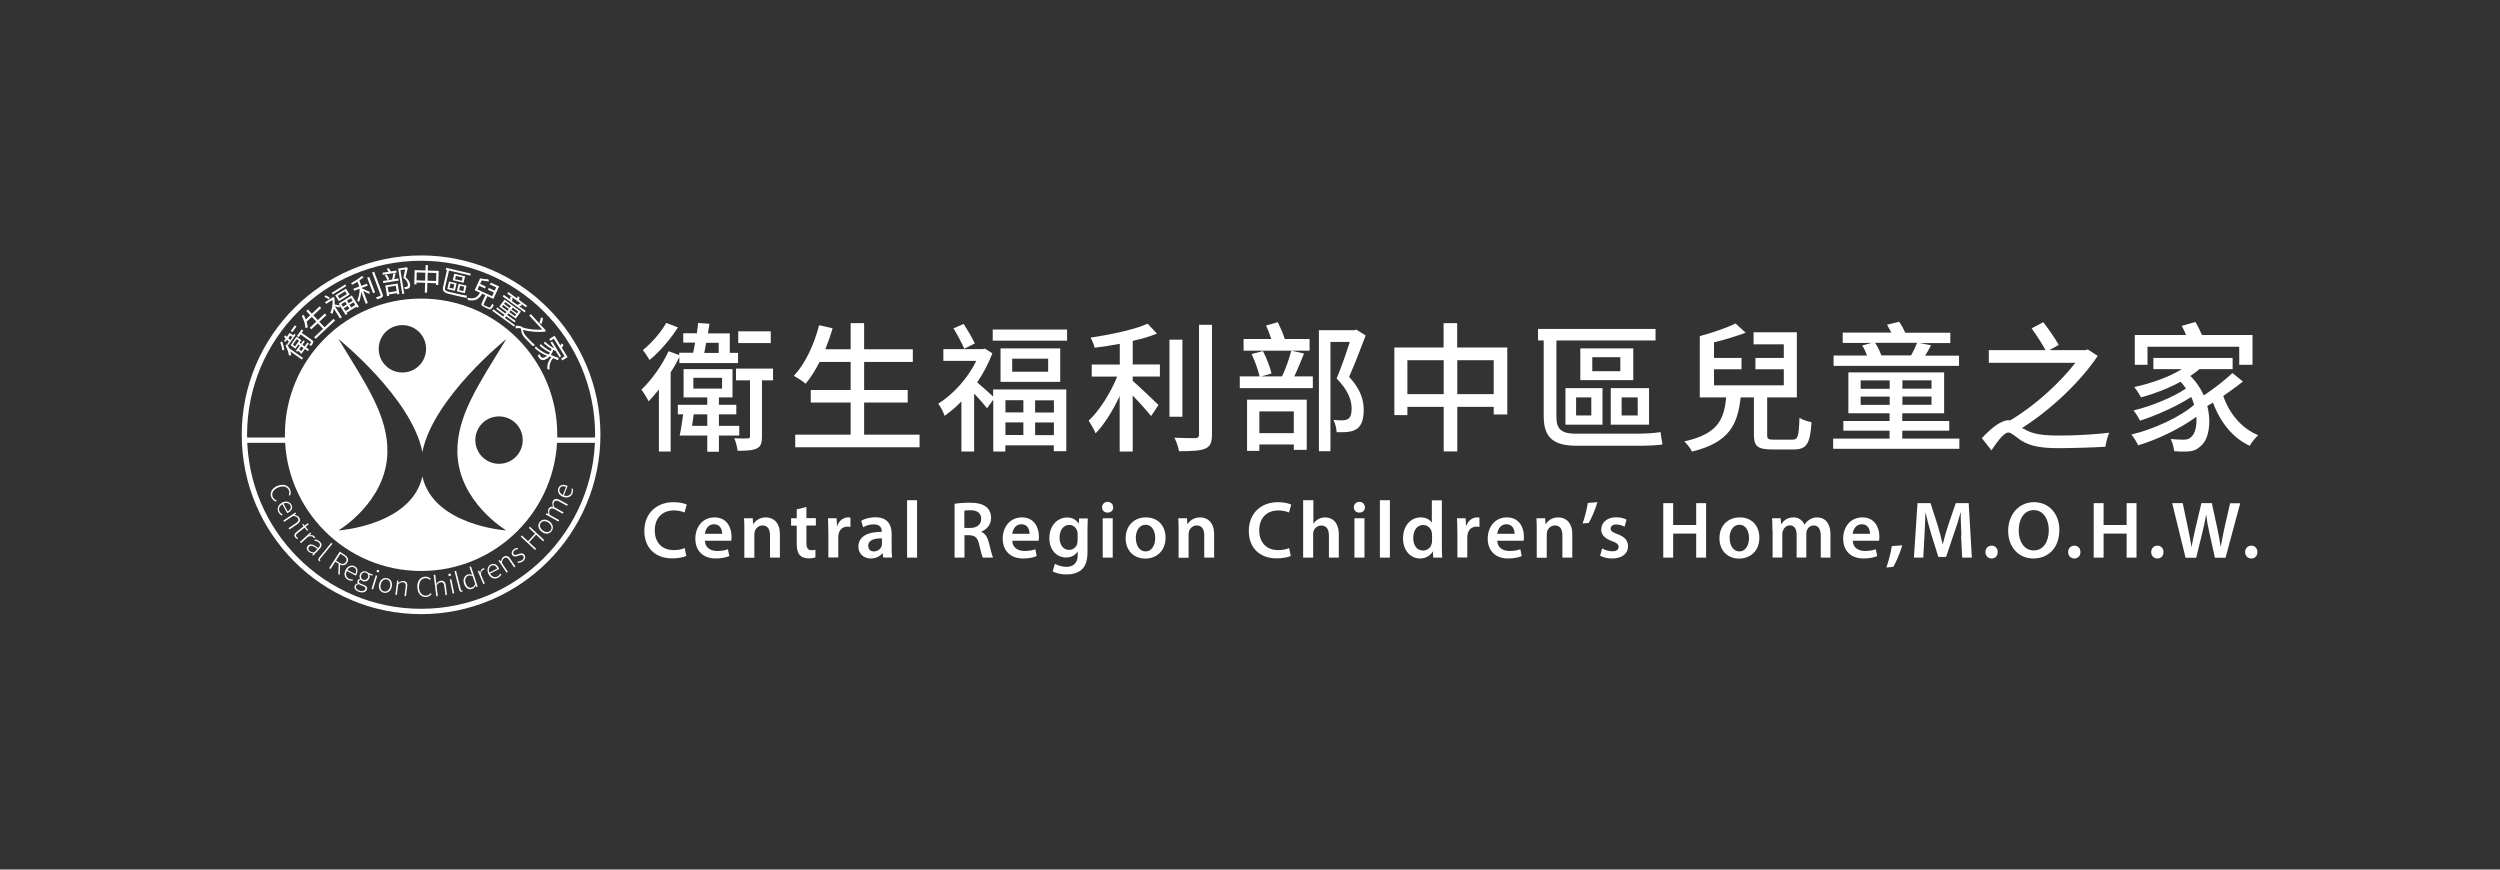<?xml version="1.0" encoding="UTF-8"?>
<svg id="_圖層_1" data-name="圖層 1" xmlns="http://www.w3.org/2000/svg" viewBox="0 0 230 80">
  <rect x="0" y="0" width="230" height="80" fill="#333333" stroke="none"/>
  <defs>
    <style>
      .cls-1 {
        fill: #fff;
        stroke-width: 0px;
      }
    </style>
  </defs>
  <g>
    <g>
      <path class="cls-1" d="m62.49,32.86c-.22.46-.49.94-.79,1.39v7.29h-1.08v-5.71c-.32.4-.63.77-.95,1.09-.12-.26-.46-.82-.66-1.07.93-.89,1.89-2.22,2.5-3.54l.98.36v-.22h1.28c.06-.28.13-.61.18-.93h-1.09v-.86h1.25c.05-.32.09-.66.12-.95l1.04.08c-.04.28-.09.57-.14.88h2.01v1.79h.76v.94h-5.4v-.54Zm-.12-2.74c-.67,1.07-1.69,2.24-2.61,3-.14-.24-.43-.7-.62-.91.8-.64,1.69-1.66,2.15-2.5l1.08.41Zm3.77,9.95v1.49h-1.07v-1.49h-2.54c.12-.52.23-1.29.32-1.95h-.49v-.88h2.71v-.68h-2.18v-2.6h4.5v2.6h-1.25v.68h1.6v.88h-1.6v1.06h1.87v.89h-1.87Zm-1.07-.89v-1.06h-1.25c-.05.34-.1.72-.15,1.06h1.4Zm-1.28-3.43h2.64v-.99h-2.64v.99Zm1.17-4.21c-.05.32-.1.64-.17.93h1.33v-.93h-1.16Zm6.16,3.45h-1.02v5.15c0,.59-.09.93-.46,1.11-.37.19-.95.22-1.78.22-.04-.32-.15-.81-.31-1.15.57.03,1.07.03,1.24.01.15,0,.21-.05.21-.19v-5.15h-1.29v-1.08h3.41v1.08Zm-.21-3.43h-2.99v-1.08h2.99v1.08Z"/>
      <path class="cls-1" d="m84.6,39.99v1.16h-11.44v-1.16h5.1v-2.96h-3.67v-1.15h3.67v-2.58h-2.86c-.4.77-.82,1.46-1.28,2-.24-.21-.77-.55-1.09-.72,1.04-1.09,1.86-2.86,2.33-4.66l1.24.28c-.19.66-.42,1.31-.67,1.93h2.33v-2.4h1.24v2.4h4.48v1.17h-4.48v2.58h4.01v1.15h-4.01v2.96h5.1Z"/>
      <path class="cls-1" d="m91.39,35.83h6.71v5.68h-1.15v-.54h-4.46v.57h-1.11v-4.77l-.57.79c-.26-.34-.75-.9-1.19-1.35v5.33h-1.17v-4.61c-.5.52-1.02.95-1.55,1.33-.09-.32-.4-.9-.58-1.12,1.35-.84,2.72-2.33,3.5-3.94h-3.03v-1.08h3.63l.21-.04.67.43c-.36.93-.84,1.84-1.4,2.67.37.31,1.11.97,1.47,1.3v-.63Zm-2.68-3.75c-.21-.5-.63-1.29-.99-1.87l.94-.41c.37.58.8,1.31,1.02,1.8l-.97.48Zm9.46-1.76v1.02h-6.84v-1.02h6.84Zm-.63,1.73v3.08h-5.49v-3.08h5.49Zm-5.04,4.77v1.12h1.65v-1.12h-1.65Zm0,3.2h1.65v-1.16h-1.65v1.16Zm3.93-7.02h-3.31v1.2h3.31v-1.2Zm.53,3.83h-1.73v1.12h1.73v-1.12Zm0,3.2v-1.16h-1.73v1.16h1.73Z"/>
      <path class="cls-1" d="m104.21,33.53h2.5v1.11h-2.5v.4c.63.54,2.01,1.87,2.37,2.22l-.68,1.02c-.36-.45-1.07-1.25-1.69-1.89v5.15h-1.2v-5.1c-.63,1.34-1.42,2.62-2.22,3.43-.12-.35-.44-.85-.63-1.17.98-.91,2.02-2.56,2.62-4.05h-2.34v-1.11h2.58v-1.91c-.79.15-1.57.27-2.31.36-.06-.27-.23-.67-.37-.93,1.87-.28,4.03-.73,5.24-1.28l.86.91c-.63.26-1.4.49-2.23.67v2.16Zm4.57,4.81h-1.19v-7.09h1.19v7.09Zm2.72-8.45v10.09c0,.76-.18,1.11-.63,1.3-.46.19-1.24.23-2.4.23-.05-.34-.24-.9-.43-1.24.86.04,1.68.04,1.93.04.23-.01.34-.09.34-.34v-10.09h1.19Z"/>
      <path class="cls-1" d="m119.97,32.53c-.28.71-.61,1.48-.89,2.1h1.7v1.08h-6.72v-1.08h1.82c-.12-.57-.43-1.42-.73-2.06l1.04-.27c.34.64.66,1.49.79,2.06l-.94.27h1.91c.32-.68.67-1.66.85-2.37l1.19.27Zm.52-.27h-6.08v-1.07h2.55c-.13-.4-.31-.86-.48-1.24l1.08-.31c.24.49.5,1.09.64,1.55h2.28v1.07Zm-5.76,4.51h5.49v4.62h-1.19v-.5h-3.17v.59h-1.13v-4.72Zm1.13,1.08v2h3.17v-2h-3.17Zm9.79-7.01c-.45,1.2-1.02,2.67-1.53,3.83,1.09,1.17,1.34,2.18,1.34,3.03s-.18,1.44-.62,1.75c-.22.15-.5.24-.8.28-.31.04-.7.04-1.07.03-.01-.31-.12-.81-.3-1.13.34.04.64.04.86.04.19-.01.37-.05.5-.13.24-.15.32-.52.32-.95,0-.76-.31-1.68-1.38-2.77.43-1.03.9-2.37,1.21-3.36h-1.78v10.05h-1.06v-11.13h3.27l.18-.05.84.53Z"/>
      <path class="cls-1" d="m138.67,31.97v6.16h-1.25v-.7h-3.35v4.1h-1.25v-4.1h-3.34v.76h-1.2v-6.22h4.53v-2.24h1.25v2.24h4.6Zm-5.85,4.29v-3.12h-3.34v3.12h3.34Zm4.6,0v-3.12h-3.35v3.12h3.35Z"/>
      <path class="cls-1" d="m150.54,39.9c.75,0,1.74-.05,2.23-.15.04.31.12.86.18,1.13-.4.1-1.44.13-2.45.13h-5.4c-2.1,0-3.08-.66-3.08-2.73v-6.96h-.52v-1.06h10.81v1.06h-9.12v7.05c0,1.09.44,1.53,1.79,1.53h5.55Zm-6.52-4.19h3.41v3.36h-3.41v-3.36Zm.98,2.51h1.4v-1.66h-1.4v1.66Zm5.26-3.25h-4.87v-2.92h4.87v2.92Zm-1.19-2.11h-2.58v1.29h2.58v-1.29Zm2.64,6.21h-3.52v-3.36h3.52v3.36Zm-1.04-2.51h-1.48v1.66h1.48v-1.66Z"/>
      <path class="cls-1" d="m164.88,40.45c.53,0,.61-.27.67-2.01.27.18.79.34,1.11.4-.13,2.01-.45,2.51-1.66,2.51h-1.95c-1.37,0-1.69-.31-1.69-1.35v-3.44h-1.22c-.28,2.51-1.04,4.14-4.48,4.99-.12-.28-.45-.71-.71-.94,3.07-.68,3.66-1.98,3.86-4.05h-2.43v-5.64h.01c1.16-.31,2.47-.76,3.28-1.16l.93.85c-.85.32-1.92.64-2.91.89v1.43h2.53v1.04h-2.53v1.48h6.42v-1.48h-2.61v-1.04h2.61v-1.25h-2.78v-1.11h3.98v5.99h-2.73v3.44c0,.39.09.45.62.45h1.69Z"/>
      <path class="cls-1" d="m180.26,40.35v.94h-11.61v-.94h5.19v-.73h-4.25v-.89h4.25v-.71h-3.79v-3.76h8.81v3.76h-3.85v.71h4.32v.89h-4.32v.73h5.24Zm-.05-6.69h-11.52v-.95h3.08c-.12-.31-.27-.66-.45-.93l.88-.23h-2.67v-.95h4.47c-.13-.26-.27-.52-.39-.73l1.11-.27c.21.3.43.7.57,1.01h4.14v.95h-2.83l1.06.21c-.19.35-.37.67-.55.95h3.12v.95Zm-9.03,2.11h2.67v-.77h-2.67v.77Zm2.67,1.48v-.76h-2.67v.76h2.67Zm-1.34-5.71c.24.36.46.82.57,1.16h2.74c.21-.37.42-.81.55-1.16h-3.86Zm5.19,3.45h-2.68v.77h2.68v-.77Zm0,1.49h-2.68v.76h2.68v-.76Z"/>
      <path class="cls-1" d="m186.21,39.46c.8.52,1.88.61,3.28.61s3.32-.1,4.56-.26c-.14.32-.32.95-.35,1.29-.94.06-3.01.13-4.26.13-1.56,0-2.58-.15-3.45-.68-.53-.34-.94-.76-1.22-.76-.4,0-.99.8-1.56,1.64l-.88-1.12c.88-.95,1.78-1.65,2.47-1.65.05,0,.09,0,.14.01,2.22-1.3,4.57-3.45,5.99-5.29h-7.96v-1.17h5.22c-.31-.57-.84-1.39-1.28-2l1.07-.57c.49.64,1.12,1.53,1.42,2.09l-.85.48h3.3l.23-.06.91.59c-1.58,2.38-4.35,4.99-6.96,6.63l.17.1Z"/>
      <path class="cls-1" d="m206.36,35.09c-.55.45-1.19.9-1.82,1.34.55,1.61,1.69,2.99,3.22,3.61-.26.21-.62.67-.79.97-1.58-.73-2.71-2.18-3.38-3.97-.17.1-.35.21-.52.31.41,1.6.1,3.13-.59,3.67-.41.4-.79.52-1.39.52-.3.01-.68,0-1.07-.03-.03-.32-.13-.79-.32-1.12.45.04.86.06,1.15.06.32,0,.55-.04.77-.28.31-.26.5-.95.45-1.83-1.47,1.08-3.58,2.1-5.36,2.63-.13-.3-.4-.73-.63-.99,2.04-.48,4.51-1.62,5.78-2.74-.08-.24-.15-.48-.27-.72-1.28.84-3.21,1.7-4.7,2.18-.14-.27-.39-.68-.61-.94,1.58-.36,3.71-1.24,4.83-2.02-.14-.21-.31-.41-.5-.62-1.13.62-2.42,1.11-3.63,1.44-.12-.23-.43-.72-.63-.95,1.53-.34,3.18-.9,4.37-1.65h-2.61v-1.03h7.29v1.03h-3.05c-.26.23-.54.42-.84.63.55.53.95,1.15,1.24,1.79.93-.62,1.96-1.42,2.63-2.06l.98.79Zm-8.8-1.53h-1.16v-2.74h4.72c-.12-.3-.26-.58-.4-.84l1.25-.36c.23.36.45.82.61,1.2h4.65v2.74h-1.22v-1.66h-8.44v1.66Z"/>
    </g>
    <g>
      <path class="cls-1" d="m63.13,51.15c-.22.11-.69.22-1.29.22-1.59,0-2.56-1-2.56-2.52,0-1.65,1.15-2.65,2.68-2.65.6,0,1.03.13,1.22.22l-.2.73c-.24-.1-.57-.19-.98-.19-1.02,0-1.76.64-1.76,1.84,0,1.1.65,1.81,1.75,1.81.37,0,.76-.07,1-.19l.15.72Z"/>
      <path class="cls-1" d="m64.85,49.75c.02.65.54.94,1.12.94.42,0,.73-.06,1-.16l.13.63c-.31.13-.74.22-1.26.22-1.17,0-1.87-.72-1.87-1.83,0-1,.61-1.95,1.77-1.95s1.56.97,1.56,1.76c0,.17-.01.31-.03.39h-2.42Zm1.59-.64c0-.33-.14-.88-.75-.88-.57,0-.8.51-.84.88h1.59Z"/>
      <path class="cls-1" d="m68.48,48.76c0-.42,0-.77-.03-1.08h.8l.04.54h.02c.16-.28.55-.62,1.15-.62.63,0,1.29.41,1.29,1.55v2.15h-.91v-2.05c0-.52-.19-.91-.69-.91-.36,0-.62.26-.71.54-.03.08-.04.19-.04.3v2.13h-.92v-2.54Z"/>
      <path class="cls-1" d="m74.19,46.64v1.03h.87v.68h-.87v1.6c0,.44.12.67.47.67.16,0,.28-.02.36-.04v.7c-.12.05-.36.09-.65.09-.33,0-.62-.11-.79-.3-.19-.21-.28-.54-.28-1.01v-1.7h-.52v-.68h.52v-.82l.89-.22Z"/>
      <path class="cls-1" d="m76.2,48.85c0-.49,0-.84-.03-1.17h.8l.03.69h.03c.18-.51.6-.77.99-.77.09,0,.14,0,.22.02v.86c-.07-.01-.16-.03-.27-.03-.44,0-.74.28-.82.69-.01.08-.03.18-.03.28v1.87h-.91v-2.45Z"/>
      <path class="cls-1" d="m81.26,51.3l-.06-.4h-.02c-.22.28-.6.48-1.07.48-.73,0-1.14-.53-1.14-1.08,0-.91.81-1.38,2.15-1.37v-.06c0-.24-.1-.63-.74-.63-.36,0-.73.11-.97.27l-.18-.6c.27-.16.74-.32,1.31-.32,1.16,0,1.49.74,1.49,1.52v1.31c0,.33.01.65.05.87h-.83Zm-.12-1.77c-.65-.01-1.26.13-1.26.68,0,.36.23.52.52.52.36,0,.63-.24.71-.5.02-.07.03-.14.03-.2v-.5Z"/>
      <path class="cls-1" d="m83.45,46.02h.92v5.28h-.92v-5.28Z"/>
      <path class="cls-1" d="m87.82,46.35c.34-.06.86-.1,1.38-.1.72,0,1.21.12,1.55.4.28.23.43.58.43,1,0,.65-.44,1.09-.91,1.26v.02c.36.13.57.48.7.97.16.62.29,1.2.39,1.4h-.94c-.07-.15-.19-.56-.33-1.18-.14-.65-.38-.86-.9-.88h-.46v2.06h-.91v-4.95Zm.91,2.22h.54c.62,0,1-.33,1-.83,0-.55-.39-.8-.98-.8-.29,0-.48.02-.57.04v1.58Z"/>
      <path class="cls-1" d="m93.13,49.75c.02.65.54.94,1.12.94.42,0,.73-.06,1-.16l.13.63c-.31.13-.74.22-1.26.22-1.17,0-1.87-.72-1.87-1.83,0-1,.61-1.95,1.77-1.95s1.56.97,1.56,1.76c0,.17-.01.31-.03.39h-2.42Zm1.59-.64c0-.33-.14-.88-.75-.88-.57,0-.8.51-.84.88h1.59Z"/>
      <path class="cls-1" d="m100.08,47.68c-.01.25-.03.54-.03,1.04v2.05c0,.76-.16,1.3-.54,1.64-.38.33-.9.44-1.4.44-.46,0-.95-.1-1.26-.29l.2-.69c.23.13.62.28,1.06.28.59,0,1.04-.31,1.04-1.09v-.31h-.01c-.21.32-.58.54-1.06.54-.9,0-1.54-.74-1.54-1.77,0-1.19.77-1.91,1.64-1.91.55,0,.88.27,1.05.57h.01l.04-.48h.8Zm-.94,1.45c0-.08,0-.17-.03-.25-.1-.33-.36-.59-.74-.59-.51,0-.89.45-.89,1.18,0,.62.31,1.12.88,1.12.34,0,.64-.22.74-.55.02-.1.04-.22.04-.33v-.59Z"/>
      <path class="cls-1" d="m102.42,46.67c0,.28-.2.49-.52.49s-.51-.22-.51-.49.21-.5.51-.5.51.22.51.5Zm-.97,4.63v-3.62h.92v3.62h-.92Z"/>
      <path class="cls-1" d="m107.23,49.46c0,1.33-.94,1.93-1.86,1.93-1.03,0-1.81-.71-1.81-1.87s.78-1.92,1.87-1.92,1.8.76,1.8,1.86Zm-2.73.04c0,.7.34,1.23.9,1.23.52,0,.88-.51.88-1.24,0-.56-.25-1.21-.88-1.21s-.91.62-.91,1.23Z"/>
      <path class="cls-1" d="m108.43,48.76c0-.42,0-.77-.03-1.08h.8l.04.54h.02c.16-.28.55-.62,1.15-.62.63,0,1.29.41,1.29,1.55v2.15h-.91v-2.05c0-.52-.19-.91-.69-.91-.36,0-.62.26-.71.54-.03.08-.04.19-.04.3v2.13h-.92v-2.54Z"/>
      <path class="cls-1" d="m118.74,51.15c-.22.11-.69.22-1.29.22-1.59,0-2.56-1-2.56-2.52,0-1.65,1.15-2.65,2.68-2.65.6,0,1.03.13,1.22.22l-.2.73c-.24-.1-.57-.19-.98-.19-1.02,0-1.76.64-1.76,1.84,0,1.1.65,1.81,1.75,1.81.37,0,.76-.07,1-.19l.15.72Z"/>
      <path class="cls-1" d="m119.91,46.02h.92v2.16h.01c.11-.17.26-.31.45-.42.18-.1.39-.16.62-.16.62,0,1.26.41,1.26,1.57v2.13h-.91v-2.03c0-.53-.19-.92-.7-.92-.36,0-.61.24-.71.51-.03.07-.04.17-.04.28v2.16h-.92v-5.28Z"/>
      <path class="cls-1" d="m125.58,46.67c0,.28-.2.49-.52.49s-.51-.22-.51-.49.21-.5.51-.5.51.22.51.5Zm-.97,4.63v-3.62h.92v3.62h-.92Z"/>
      <path class="cls-1" d="m126.95,46.02h.92v5.28h-.92v-5.28Z"/>
      <path class="cls-1" d="m132.65,46.02v4.26c0,.37.01.77.03,1.02h-.82l-.04-.57h-.01c-.22.4-.65.65-1.18.65-.86,0-1.55-.74-1.55-1.85,0-1.21.75-1.93,1.62-1.93.5,0,.86.21,1.02.48h.01v-2.05h.91Zm-.91,3.17c0-.07,0-.16-.02-.24-.08-.36-.37-.65-.79-.65-.59,0-.91.52-.91,1.2s.33,1.15.91,1.15c.37,0,.7-.25.79-.65.02-.08.03-.17.03-.27v-.54Z"/>
      <path class="cls-1" d="m134.07,48.85c0-.49,0-.84-.03-1.17h.8l.03.69h.03c.18-.51.6-.77.99-.77.09,0,.14,0,.22.02v.86c-.07-.01-.16-.03-.27-.03-.44,0-.74.28-.82.69-.01.08-.03.18-.03.28v1.87h-.91v-2.45Z"/>
      <path class="cls-1" d="m137.75,49.75c.02.65.54.94,1.12.94.42,0,.73-.06,1-.16l.13.63c-.31.13-.74.22-1.26.22-1.17,0-1.87-.72-1.87-1.83,0-1,.61-1.95,1.77-1.95s1.56.97,1.56,1.76c0,.17-.01.31-.03.39h-2.42Zm1.59-.64c0-.33-.14-.88-.75-.88-.57,0-.8.51-.84.88h1.59Z"/>
      <path class="cls-1" d="m141.38,48.76c0-.42,0-.77-.03-1.08h.8l.04.54h.02c.16-.28.55-.62,1.15-.62.63,0,1.29.41,1.29,1.55v2.15h-.91v-2.05c0-.52-.19-.91-.69-.91-.36,0-.62.26-.71.54-.03.08-.04.19-.04.3v2.13h-.92v-2.54Z"/>
      <path class="cls-1" d="m146.96,46.21c-.2.68-.52,1.44-.8,1.9l-.56.05c.19-.54.39-1.29.48-1.89l.89-.07Z"/>
      <path class="cls-1" d="m147.4,50.46c.21.13.6.26.93.26.4,0,.58-.16.58-.4s-.15-.37-.6-.53c-.71-.25-1-.63-1-1.06,0-.64.53-1.14,1.37-1.14.4,0,.75.1.96.22l-.18.65c-.16-.09-.45-.21-.77-.21s-.51.16-.51.38.17.34.63.51c.65.24.96.57.97,1.11,0,.65-.51,1.13-1.47,1.13-.44,0-.83-.1-1.1-.25l.18-.66Z"/>
      <path class="cls-1" d="m153.93,46.29v2.01h2.12v-2.01h.91v5.01h-.91v-2.21h-2.12v2.21h-.91v-5.01h.91Z"/>
      <path class="cls-1" d="m161.86,49.46c0,1.33-.94,1.93-1.86,1.93-1.03,0-1.81-.71-1.81-1.87s.78-1.92,1.87-1.92,1.8.76,1.8,1.86Zm-2.73.04c0,.7.34,1.23.9,1.23.52,0,.88-.51.88-1.24,0-.56-.25-1.21-.88-1.21s-.91.62-.91,1.23Z"/>
      <path class="cls-1" d="m163.06,48.76c0-.42,0-.77-.03-1.08h.79l.04.54h.02c.18-.28.51-.62,1.12-.62.48,0,.85.27,1,.67h.01c.13-.2.28-.35.45-.45.2-.14.43-.22.73-.22.6,0,1.21.41,1.21,1.57v2.13h-.89v-2c0-.6-.21-.96-.65-.96-.31,0-.54.22-.64.48-.02.09-.04.2-.04.3v2.17h-.89v-2.1c0-.51-.2-.86-.62-.86-.34,0-.57.27-.65.52-.04.09-.05.19-.05.3v2.14h-.89v-2.54Z"/>
      <path class="cls-1" d="m170.45,49.75c.02.65.54.94,1.12.94.42,0,.73-.06,1-.16l.13.63c-.31.13-.74.22-1.26.22-1.17,0-1.87-.72-1.87-1.83,0-1,.61-1.95,1.77-1.95s1.56.97,1.56,1.76c0,.17-.01.31-.03.39h-2.42Zm1.59-.64c0-.33-.14-.88-.75-.88-.57,0-.8.51-.84.88h1.59Z"/>
      <path class="cls-1" d="m173.55,52.2c.2-.57.4-1.35.5-1.96l.96-.07c-.21.7-.54,1.5-.83,1.98l-.62.06Z"/>
      <path class="cls-1" d="m180.45,49.25c-.03-.65-.07-1.43-.06-2.1h-.02c-.16.61-.37,1.29-.6,1.92l-.73,2.17h-.71l-.67-2.14c-.19-.64-.37-1.32-.51-1.95h-.01c-.02.65-.05,1.45-.09,2.13l-.11,2.02h-.86l.33-5.01h1.2l.65,2.02c.18.59.33,1.18.46,1.74h.02c.13-.54.31-1.16.5-1.75l.69-2.01h1.19l.29,5.01h-.89l-.1-2.05Z"/>
      <path class="cls-1" d="m182.66,50.79c0-.34.24-.59.57-.59s.56.24.56.59-.22.59-.56.59-.57-.25-.57-.59Z"/>
      <path class="cls-1" d="m189.46,48.74c0,1.68-1.02,2.64-2.4,2.64s-2.31-1.08-2.31-2.55.97-2.63,2.38-2.63,2.33,1.11,2.33,2.54Zm-3.74.07c0,1.02.51,1.83,1.39,1.83s1.38-.82,1.38-1.87c0-.94-.47-1.84-1.38-1.84s-1.39.84-1.39,1.87Z"/>
      <path class="cls-1" d="m190.27,50.79c0-.34.24-.59.57-.59s.56.24.56.59-.22.59-.56.59-.57-.25-.57-.59Z"/>
      <path class="cls-1" d="m193.53,46.29v2.01h2.12v-2.01h.91v5.01h-.91v-2.21h-2.12v2.21h-.91v-5.01h.91Z"/>
      <path class="cls-1" d="m197.91,50.79c0-.34.24-.59.57-.59s.56.24.56.59-.22.59-.56.59-.57-.25-.57-.59Z"/>
      <path class="cls-1" d="m201.07,51.3l-1.23-5.01h.97l.48,2.28c.13.61.25,1.25.33,1.75h.01c.08-.53.22-1.12.36-1.76l.54-2.27h.96l.5,2.31c.13.6.23,1.15.31,1.7h.01c.09-.55.21-1.12.34-1.73l.52-2.27h.93l-1.35,5.01h-.98l-.52-2.36c-.13-.57-.22-1.05-.28-1.59h-.01c-.09.54-.19,1.02-.33,1.59l-.58,2.36h-.99Z"/>
      <path class="cls-1" d="m206.55,50.79c0-.34.24-.59.57-.59s.56.24.56.59-.22.59-.56.59-.57-.25-.57-.59Z"/>
    </g>
  </g>
  <g>
    <path class="cls-1" d="m38.74,27.47c-6.92,0-12.53,5.61-12.53,12.53s5.61,12.53,12.53,12.53,12.53-5.61,12.53-12.53-5.61-12.53-12.53-12.53Zm-1.72,2.44c1.2,0,2.18.97,2.18,2.18s-.97,2.18-2.18,2.18-2.18-.97-2.18-2.18.97-2.18,2.18-2.18Zm1.84,13.93c-1.03,4.52-7.72,4.96-7.72,4.96,0,0,4.4-2.61,4.5-7.16.07-3.39-1.97-6.29-4.5-10.45,0,0,6.73,5.4,7.72,10.39.99-4.99,7.72-10.39,7.72-10.39-2.52,4.15-4.57,7.06-4.5,10.45.1,4.55,4.5,7.16,4.5,7.16,0,0-6.69-.43-7.72-4.96Zm7.05-1.17c-1.2,0-2.18-.97-2.18-2.18s.97-2.18,2.18-2.18,2.18.97,2.18,2.18-.97,2.18-2.18,2.18Z"/>
    <path class="cls-1" d="m38.74,56.5c-9.1,0-16.5-7.4-16.5-16.5s7.4-16.5,16.5-16.5,16.5,7.4,16.5,16.5-7.4,16.5-16.5,16.5Zm0-32.51c-8.83,0-16.01,7.18-16.01,16.01s7.18,16.01,16.01,16.01,16.01-7.18,16.01-16.01-7.18-16.01-16.01-16.01Z"/>
    <rect class="cls-1" x="22.49" y="40.25" width="5.94" height=".49"/>
    <rect class="cls-1" x="49.82" y="40.25" width="5.17" height=".49"/>
    <g>
      <path class="cls-1" d="m25.54,44.7c.53-.22.99-.06,1.16.37.08.2.05.39-.02.52l-.12-.04c.06-.13.08-.28.02-.43-.14-.35-.52-.46-.97-.28-.46.19-.66.52-.52.87.07.17.19.27.37.33l-.06.11c-.2-.07-.35-.19-.44-.4-.17-.41.04-.84.58-1.06Z"/>
      <path class="cls-1" d="m25.93,46.25c.38-.2.74-.08.88.18.15.28.04.55-.3.74-.03.02-.06.03-.09.04l-.44-.82c-.28.16-.39.43-.25.68.07.12.16.2.27.26l-.07.1c-.11-.06-.22-.14-.31-.31-.16-.3-.06-.66.32-.86Zm.53.8c.28-.15.35-.35.25-.56-.1-.19-.35-.28-.63-.16l.38.71Z"/>
      <path class="cls-1" d="m27.17,47.14l.07.1-.16.13h0c.18.04.34.1.45.25.15.23.08.43-.2.62l-.7.47-.08-.12.68-.46c.23-.15.28-.29.17-.46-.09-.13-.21-.17-.43-.21l-.82.55-.08-.12,1.09-.73Z"/>
      <path class="cls-1" d="m27.29,48.93l.64-.51-.13-.16.08-.07.14.16.31-.22.08.09-.3.24.24.3-.09.08-.24-.3-.65.52c-.13.1-.19.21-.08.34.03.04.08.08.13.1l-.07.1c-.07-.04-.14-.1-.18-.14-.16-.2-.08-.37.11-.52Z"/>
      <path class="cls-1" d="m28.55,48.98l.08.09-.17.18h0c.18-.04.35-.02.46.09.03.04.06.07.07.12l-.11.06s-.03-.07-.06-.1c-.08-.09-.24-.13-.48-.04l-.65.59-.1-.11.97-.88Z"/>
      <path class="cls-1" d="m28.33,50.2c.2-.21.49-.13.95.22.14-.14.24-.32.06-.5-.13-.12-.29-.16-.41-.18l.03-.12c.12.02.33.07.48.22.23.22.15.46-.05.67l-.58.61-.09-.08.11-.13h0c-.17-.02-.35-.06-.47-.18-.15-.15-.2-.35-.03-.53Zm.59.61l.29-.31c-.42-.31-.63-.35-.77-.2-.12.13-.08.27.02.37.11.1.25.14.45.15Z"/>
      <path class="cls-1" d="m29.35,51.31l1.12-1.37.11.09-1.13,1.38s-.04.08-.01.11c0,0,.01.01.04.03l-.05.1s-.05-.02-.08-.05c-.09-.08-.09-.17,0-.29Z"/>
      <path class="cls-1" d="m31.12,52.82l.04-.95-.31-.2-.44.68-.13-.08.98-1.52.44.29c.3.2.43.44.24.73-.16.24-.39.29-.65.17l-.04.96-.14-.09Zm-.21-1.25l.29.19c.26.17.48.16.62-.06.14-.22.05-.4-.21-.57l-.29-.19-.4.62Z"/>
      <path class="cls-1" d="m31.79,52.44c.2-.38.57-.49.83-.35.28.15.35.44.17.78-.02.03-.04.06-.05.09l-.83-.43c-.14.29-.07.58.18.71.13.06.24.08.36.06v.12c-.13.01-.26,0-.43-.08-.3-.15-.43-.51-.23-.89Zm.89.36c.15-.28.09-.49-.11-.6-.19-.1-.45-.03-.61.23l.72.37Z"/>
      <path class="cls-1" d="m32.63,53.89c.04-.11.16-.19.3-.22h0c-.05-.07-.07-.16-.03-.25.04-.11.15-.15.23-.17h0c-.05-.1-.08-.26-.02-.4.1-.25.37-.35.61-.26.07.03.12.07.15.1l.42.17-.04.11-.28-.11c.05.09.06.22,0,.34-.1.25-.36.35-.6.26-.07-.03-.13-.08-.18-.13-.07.02-.13.05-.16.13-.04.09,0,.17.17.25l.26.1c.28.11.37.25.29.45-.09.21-.4.32-.75.18-.31-.12-.45-.33-.37-.54Zm.98.32c.05-.13-.02-.22-.21-.29l-.25-.1s-.09-.04-.15-.08c-.13.03-.22.1-.25.18-.06.15.04.31.29.41.27.11.5.03.56-.12Zm.24-1.07c.08-.2,0-.38-.17-.45-.17-.07-.35,0-.44.2-.08.2,0,.39.17.45.16.06.36-.01.44-.21Z"/>
      <path class="cls-1" d="m34.57,52.93l.14.04-.39,1.25-.14-.04.39-1.25Zm.08-.42c.02-.07.09-.1.15-.08.06.02.1.08.08.15-.02.06-.09.09-.15.07-.06-.02-.1-.08-.08-.14Z"/>
      <path class="cls-1" d="m34.88,53.73c.1-.43.43-.61.74-.54s.52.39.42.81c-.1.42-.43.6-.74.53s-.52-.38-.42-.81Zm1.01.24c.08-.33-.05-.6-.3-.66-.25-.06-.49.12-.56.45-.08.33.05.59.3.65.25.06.49-.12.57-.45Z"/>
      <path class="cls-1" d="m36.53,53.41h.12s0,.22,0,.22h0c.15-.11.3-.2.48-.18.27.04.38.22.33.56l-.11.84-.14-.02.11-.82c.04-.27-.03-.41-.24-.44-.15-.02-.27.04-.44.18l-.13.98-.14-.02.17-1.31Z"/>
      <path class="cls-1" d="m38.39,54c-.01-.58.3-.94.76-.95.21,0,.38.1.48.21l-.08.1c-.1-.11-.23-.18-.39-.17-.38,0-.61.32-.61.81,0,.49.25.8.63.8.18,0,.32-.08.44-.23l.09.09c-.14.16-.3.26-.53.27-.45,0-.77-.34-.78-.92Z"/>
      <path class="cls-1" d="m39.9,52.89l.14-.02.07.56.03.29c.12-.15.24-.27.42-.29.27-.03.42.12.46.46l.1.84-.14.02-.1-.82c-.03-.27-.13-.39-.34-.36-.15.02-.25.11-.38.29l.12.98-.14.02-.24-1.95Z"/>
      <path class="cls-1" d="m41.25,52.91c-.01-.07.03-.13.1-.14.06-.01.13.02.14.09.01.07-.03.12-.1.14-.07.01-.13-.02-.14-.09Zm.13.41l.14-.03.27,1.29-.14.03-.27-1.29Z"/>
      <path class="cls-1" d="m42.25,54.28l-.43-1.72.14-.04.44,1.73c.01.06.05.08.08.07,0,0,.02,0,.04-.02l.05.1s-.04.03-.09.04c-.12.03-.19-.03-.23-.18Z"/>
      <path class="cls-1" d="m42.69,53.7c-.13-.4.04-.74.33-.84.15-.05.27-.03.42.03l-.08-.22-.17-.51.14-.05.62,1.86-.11.04-.07-.15h0c-.07.14-.18.27-.34.32-.31.11-.6-.06-.74-.48Zm1.03.03l-.24-.72c-.16-.07-.28-.08-.4-.04-.24.08-.34.37-.24.68.11.32.32.49.57.4.13-.04.23-.15.31-.32Z"/>
      <path class="cls-1" d="m43.96,52.54l.11-.05.11.22h0c.02-.19.09-.35.23-.41.05-.02.09-.03.13-.03l.02.13s-.07,0-.12.03c-.11.05-.2.18-.19.44l.35.81-.13.06-.52-1.21Z"/>
      <path class="cls-1" d="m44.95,52.83c-.2-.38-.08-.75.19-.89.28-.15.56-.04.74.3.02.03.03.06.04.1l-.83.44c.16.28.43.39.68.26.12-.07.2-.16.26-.27l.1.07c-.06.11-.14.22-.31.31-.3.16-.66.06-.87-.32Zm.8-.53c-.15-.28-.35-.36-.56-.25-.19.1-.28.35-.16.63l.72-.38Z"/>
      <path class="cls-1" d="m45.86,51.58l.1-.07.13.16h0c.04-.19.09-.35.24-.45.23-.15.43-.08.62.2l.47.7-.12.08-.46-.68c-.15-.23-.29-.28-.46-.17-.13.08-.17.21-.21.43l.55.82-.12.08-.73-1.09Z"/>
      <path class="cls-1" d="m47.63,51.78v-.13c.14,0,.28-.02.42-.13.16-.13.16-.28.08-.38-.1-.12-.27-.07-.42-.02-.19.07-.41.14-.56-.03-.12-.15-.1-.37.11-.55.11-.09.26-.13.39-.13v.12c-.11,0-.21.02-.31.11-.15.12-.15.26-.08.35.09.11.24.06.4,0,.21-.07.42-.15.58.05.13.16.11.39-.11.58-.15.12-.34.17-.49.16Z"/>
      <path class="cls-1" d="m47.91,49.37l.1-.11.57.53.64-.69-.57-.53.1-.11,1.32,1.23-.1.11-.65-.61-.64.69.65.61-.1.11-1.32-1.23Z"/>
      <path class="cls-1" d="m49.85,48.93c-.35-.26-.4-.63-.21-.89s.56-.33.91-.07c.35.26.39.63.2.89s-.56.33-.91.07Zm.62-.84c-.27-.2-.57-.18-.72.02-.15.21-.08.5.19.7s.57.18.72-.02c.15-.21.08-.5-.19-.7Z"/>
      <path class="cls-1" d="m50.23,47.31l.06-.1.18.08h0c-.06-.17-.08-.35,0-.48.1-.18.25-.22.41-.19-.07-.21-.09-.38-.02-.52.13-.23.34-.26.64-.1l.74.41-.07.13-.72-.4c-.24-.13-.39-.11-.49.06-.06.1-.05.25.02.45l.86.48-.07.13-.72-.4c-.24-.13-.39-.12-.49.06-.06.1-.05.25.02.45l.86.48-.07.13-1.15-.64Z"/>
      <path class="cls-1" d="m51.8,45.71c-.4-.16-.54-.51-.43-.79.12-.3.4-.39.76-.25.03.01.07.03.09.04l-.34.87c.3.11.58.02.68-.25.05-.13.05-.25.02-.37h.12c.02.11.04.25-.03.43-.12.31-.46.47-.86.32Zm.27-.92c-.3-.12-.5-.04-.58.17-.08.2.02.44.29.58l.3-.75Z"/>
    </g>
    <g>
      <path class="cls-1" d="m25.95,31.4c.1.24.18.56.2.81-.05,0-.14,0-.19,0-.01-.23-.09-.51-.18-.7l.17-.11Zm.48.28c.06.11.12.23.17.35l1.28.9-.11.15-1.06-.75c.04.12.07.25.09.36-.05,0-.16,0-.22,0-.04-.28-.16-.63-.32-.91l.15-.11h0s.17-.24.17-.24c-.05-.06-.11-.12-.17-.18l-.15.21-.13-.09.16-.23c-.05-.05-.11-.11-.16-.15l.11-.14s.1.09.15.14l.26-.37.32.23.1-.14.13.09-.67.95-.13-.09Zm.1-.57c.06.06.12.12.17.18l.2-.28-.2-.14-.17.24Zm1.63.85l.27.19-.11.15-.27-.19-.32.46c-.08-.08-.2-.2-.3-.3l-.07.09-.13-.09.35-.49-.13-.09-.27.39-.45-.32.55-.78.45.32-.17.24.13.09.22-.31.13.09-.22.31.21.15.25-.36.13.09-.25.36Zm-.89-1.92l-.37.52-.15-.11.37-.52.15.11Zm-.12,1.82l.36-.51-.21-.15-.36.51.21.15Zm.75-1.44l-.14.2.95.67c.09.07.13.11.11.2-.02.08-.08.18-.19.33-.05-.03-.13-.06-.19-.07.08-.11.15-.21.17-.24.02-.03.02-.04-.01-.07l-.95-.67-.17.25-.16-.11.43-.6.16.11Zm.02,1.6l-.21-.15-.18.26c.06.06.13.12.19.18l.21-.29Z"/>
      <path class="cls-1" d="m30.69,29.34l.14.15-1.79,1.68-.14-.15.82-.77-.48-.51-.6.56-.14-.15.6-.56-.41-.44-.48.45c.06.19.09.37.1.53-.05,0-.16.02-.22.04,0-.33-.13-.73-.33-1.1l.18-.11c.07.14.14.28.19.43l.41-.39-.36-.39.15-.14.36.39.72-.68.14.15-.72.68.41.44.65-.61.14.15-.65.61.48.51.82-.77Z"/>
      <path class="cls-1" d="m30.24,27.54c-.09-.07-.26-.17-.39-.23l.1-.14c.14.06.3.15.39.21l-.1.16Zm.91.4l1.22-.76.64,1.03-.17.11-.06-.1-.89.55.07.11-.16.1-.55-.88v.2c-.1-.03-.29-.08-.43-.12l.63,1.01-.17.11-.56-.89c-.04.17-.08.33-.14.47-.04-.03-.14-.08-.19-.1.15-.33.24-.79.2-1.19l-.59.37-.1-.16.68-.42.03-.03h.14c.04.22.05.45.04.67.12.01.39.06.47.08l-.09-.15Zm.61-1.77l.09.15-1.24.77-.09-.15,1.24-.77Zm.07.39l.34.54-.99.61-.34-.54.99-.61Zm-.08.24l-.67.41.16.26.67-.41-.16-.26Zm-.35,1.18l.15.24.36-.22-.15-.24-.36.22Zm.75.41l-.16-.25-.36.22.16.25.36-.22Zm.14-.96l-.37.23.15.24.37-.23-.15-.24Zm.39.63l-.16-.25-.37.23.16.25.37-.23Z"/>
      <path class="cls-1" d="m33.23,26.3l.53-.2.07.18-.53.2.03.07c.17.07.58.26.69.3l-.05.2c-.12-.07-.36-.19-.55-.29l.42,1.12-.19.07-.42-1.11c-.02.35-.1.7-.2.95-.04-.04-.12-.11-.17-.14.13-.27.23-.71.23-1.09l-.51.19-.07-.18.54-.21-.17-.44c-.16.1-.31.19-.47.27-.03-.04-.08-.1-.12-.13.36-.2.77-.46.98-.66l.2.09c-.11.1-.25.21-.41.31l.18.48Zm1.28.6l-.19.07-.54-1.42.19-.07.54,1.42Zm-.09-1.91l.78,2.07c.05.13.04.2-.03.27-.07.07-.21.12-.45.21-.03-.05-.1-.13-.14-.17.18-.06.34-.13.39-.15.05-.02.06-.04.04-.09l-.78-2.07.19-.07Z"/>
      <path class="cls-1" d="m36.5,25.08l-1.28.2-.03-.19.56-.09c-.04-.08-.11-.18-.16-.26l.17-.08c.07.1.15.22.2.31l.5-.08.03.19Zm-.11.08c-.03.17-.08.37-.13.52l.39-.06.03.19-1.42.23-.03-.19.84-.13c.05-.16.1-.4.11-.56h.21Zm-.75.61c-.04-.12-.15-.3-.24-.44l.17-.07c.1.13.21.31.25.43l-.18.08Zm-.19.49l1.14-.18.15.97-.2.03-.02-.11-.74.12.02.13-.19.03-.16-.99Zm.22.15l.08.49.74-.12-.08-.49-.74.12Zm1.85-1.77c-.06.26-.13.6-.21.87.28.22.38.42.41.61.02.16.01.3-.07.37-.04.04-.1.07-.16.08-.07.02-.15.03-.23.04-.01-.05-.04-.13-.09-.19.08,0,.16-.02.21-.03.04,0,.08-.02.1-.04.05-.04.05-.13.04-.22-.03-.17-.13-.36-.41-.57.06-.25.12-.55.16-.77l-.43.07.35,2.16-.18.03-.38-2.34.7-.11.03-.02.15.07Z"/>
      <path class="cls-1" d="m40.36,24.93l-.04,1.29h-.21s0-.16,0-.16l-.79-.03-.03.89h-.21s.03-.9.03-.9l-.79-.03v.17s-.21,0-.21,0l.04-1.31.99.03.02-.49h.21s-.02.5-.02.5l1,.03Zm-1.25.89l.02-.73-.79-.03-.02.73.79.03Zm1.01.03l.02-.73-.79-.03-.02.73.79.03Z"/>
      <path class="cls-1" d="m42.49,27.12c.15.03.35.07.46.08,0,.06-.01.15-.01.2-.08,0-.28-.04-.49-.09l-1.19-.28c-.41-.1-.58-.27-.49-.67l.35-1.51-.11-.03.04-.18,2.26.53-.04.18-1.96-.46-.36,1.53c-.05.23.03.35.32.42l1.21.28Zm-1.18-1.22l.7.16-.16.69-.7-.16.16-.69Zm.04.58l.36.08.09-.4-.36-.08-.09.4Zm1.3-.46l-1-.24.14-.6,1,.24-.14.6Zm-.09-.5l-.62-.14-.07.31.62.14.07-.31Zm.2,1.45l-.73-.17.16-.69.73.17-.16.69Zm-.05-.59l-.38-.09-.09.4.38.09.09-.4Z"/>
      <path class="cls-1" d="m44.97,28.28c.1.05.15,0,.32-.34.03.05.1.11.14.14-.2.38-.3.44-.51.34l-.4-.19c-.24-.11-.28-.19-.19-.37l.32-.71-.29-.13c-.29.48-.59.72-1.32.58,0-.05-.02-.14-.04-.2.67.15.92-.06,1.16-.47l-.49-.23.5-1.09h0c.25.05.56.09.74.08l.09.2c-.2,0-.45-.05-.68-.09l-.15.32.53.25-.08.17-.53-.25-.16.34,1.34.62.16-.34-.54-.25.08-.17.54.25.14-.3-.58-.27.08-.17.77.35-.53,1.15-.55-.25-.33.71c-.03.08-.02.1.09.15l.37.17Z"/>
      <path class="cls-1" d="m47.39,29.92l-.1.13-2.01-1.47.1-.13.92.67.11-.15-.76-.56.09-.13.76.56.11-.14-.67-.49.47-.65,1.51,1.1-.47.65-.68-.49-.11.15.77.56-.09.13-.77-.56-.11.15.93.68Zm-.7-1.33l.12-.16-.52-.38-.12.16.52.38Zm1.56.14l-2-1.46.1-.14.57.41c.02-.08.04-.18.04-.26l.17.06-.46-.33.1-.14.81.59c.01-.07.02-.14.03-.2l.18.07c0,.09-.02.19-.03.27l.73.53-.1.14-1.24-.9c0,.11-.02.23-.04.31h-.03s.52.37.52.37c.1-.04.21-.09.29-.14l.14.16c-.08.04-.17.07-.25.11l.58.42-.1.14Zm-1.88-.78l.52.38.12-.16-.52-.38-.12.16Zm1.12.98l-.51-.38-.12.16.51.37.12-.16Zm.19-.26l-.51-.37-.12.16.51.37.12-.16Z"/>
      <path class="cls-1" d="m50.2,30.5c-.6.09-1.44.03-2.08-.15,0,.03,0,.06.01.09.04.2.17.38.38.61.22.24.51.52.71.7-.06.02-.16.07-.2.1-.15-.14-.48-.48-.66-.67-.22-.24-.35-.43-.39-.65-.02-.13-.02-.26-.06-.3-.06-.07-.27-.05-.49-.02l.04-.24c.27,0,.5.03.6.13,0,.01.01.02.02.03.55.17,1.29.24,1.8.19l-1.19-1.29.15-.13,1.29,1.41.04.02.03.18Zm-.58-.77c.05-.12.11-.35.15-.53l.19.07c-.03.18-.08.4-.13.52l-.21-.07Z"/>
      <path class="cls-1" d="m51.37,33.15c-.15-.05-.33-.13-.49-.2-.25.3-.38.69-.31,1.05-.06-.02-.15-.03-.21-.03-.05-.38.09-.78.35-1.11-.05-.02-.09-.05-.13-.07-.26.27-.58.39-.76.32-.11-.04-.17-.09-.23-.19-.03-.05-.08-.13-.12-.21.05-.03.11-.09.14-.15.05.09.09.17.12.22.04.06.07.1.14.12.1.04.28-.02.46-.16-.37-.14-.82-.43-1.13-.7.03-.05.07-.13.09-.18.32.33.82.65,1.18.75.04-.05.09-.1.13-.17-.3-.14-.69-.4-.95-.63.03-.04.07-.12.08-.17.25.25.66.55.94.66.03-.06.05-.13.07-.2-.25-.14-.49-.33-.7-.51.03-.04.07-.13.08-.18.25.25.57.5.86.64l-.33-.54.15-.09.83,1.36-.15.09-.36-.59c-.08-.02-.15-.05-.23-.09-.04.18-.12.34-.21.46.23.11.51.22.71.27l-.03.21Zm-.74-1.79l-.1-.17.49-.3.54.89c.04-.06.09-.13.12-.19l.16.15c-.04.08-.1.19-.15.25l.53.87-.49.3-.11-.18.32-.2-.99-1.62-.32.2Z"/>
    </g>
  </g>
</svg>